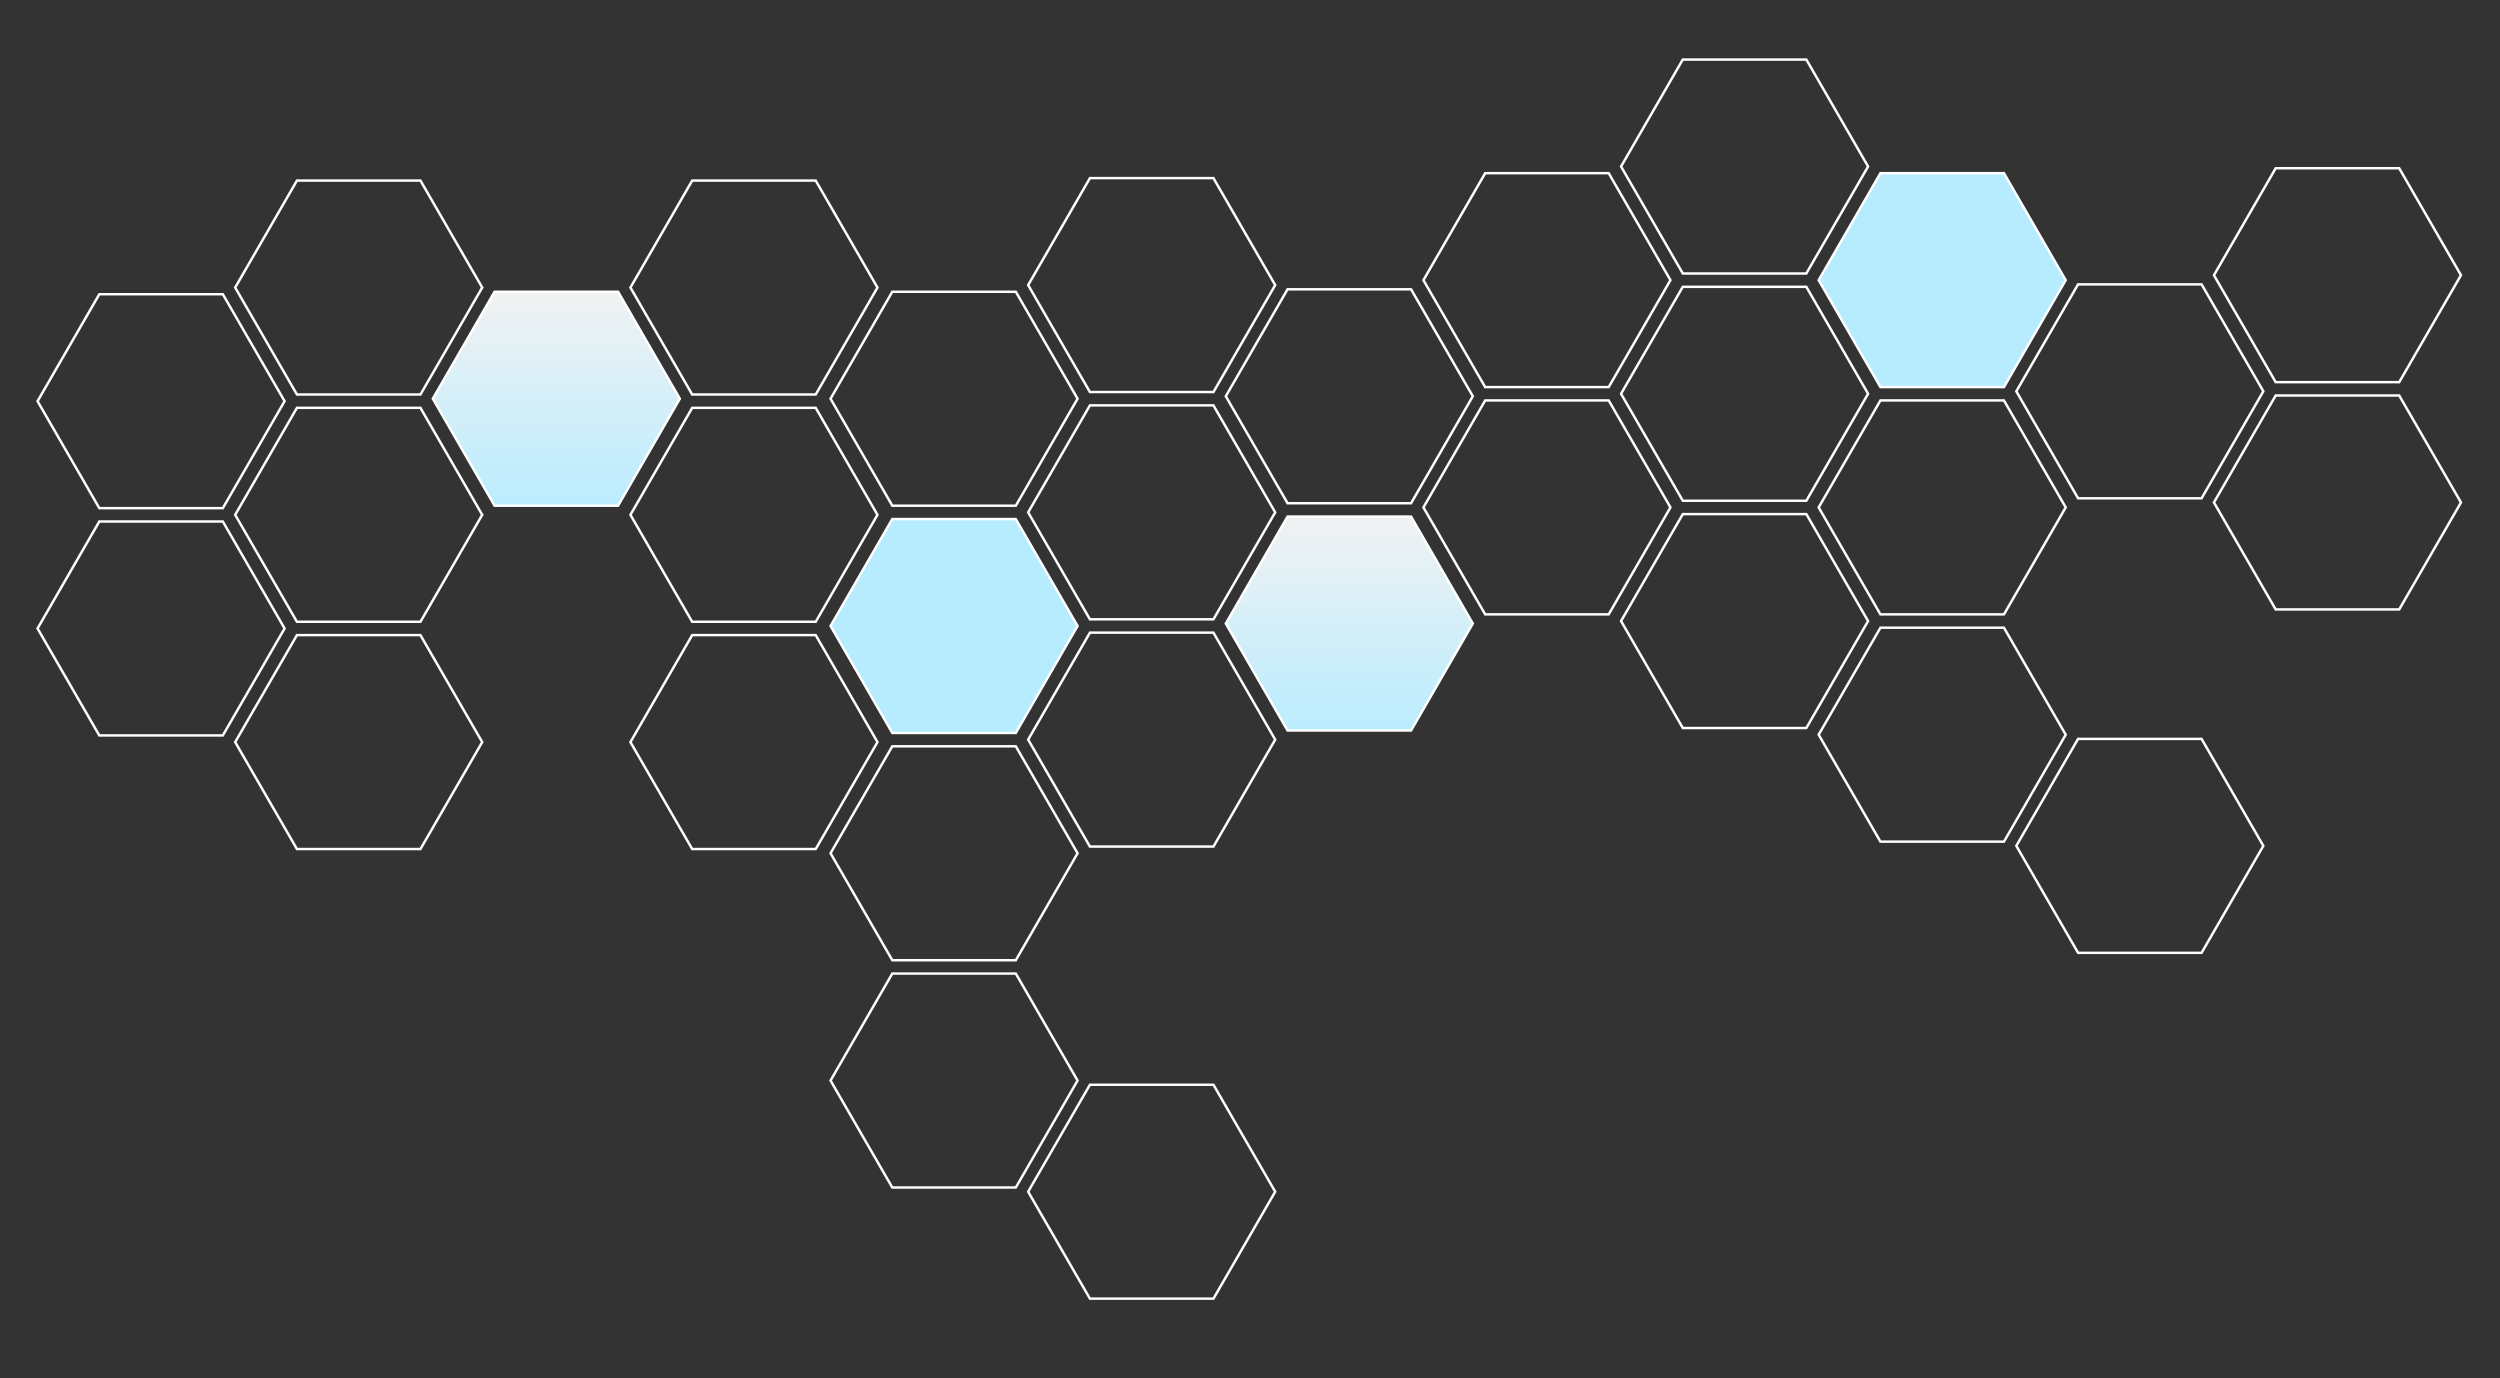<?xml version="1.0" encoding="UTF-8"?> <!-- Generator: Adobe Illustrator 23.1.0, SVG Export Plug-In . SVG Version: 6.00 Build 0) --> <svg xmlns="http://www.w3.org/2000/svg" xmlns:xlink="http://www.w3.org/1999/xlink" id="Layer_1" x="0px" y="0px" viewBox="0 0 1012 558" style="enable-background:new 0 0 1012 558;" xml:space="preserve"><rect x="0" y="0" width="1012" height="558" fill="#333333" stroke="none"/> <style type="text/css"> .st0{fill:none;stroke:#FFFFFF;stroke-miterlimit:10;} .st1{fill:url(#SVGID_1_);stroke:#FFFFFF;stroke-miterlimit:10;} .st2{fill:#B7ECFF;stroke:#FFFFFF;stroke-miterlimit:10;} .st3{fill:url(#SVGID_2_);stroke:#FFFFFF;stroke-miterlimit:10;} </style> <polygon class="st0" points="571.2,117.1 521.2,117.1 496.2,160.4 521.2,203.7 571.2,203.7 596.2,160.4 "></polygon> <linearGradient id="SVGID_1_" gradientUnits="userSpaceOnUse" x1="546.154" y1="206.681" x2="546.154" y2="301.169"> <stop offset="0" style="stop-color:#F2F2F2"></stop> <stop offset="1" style="stop-color:#B7ECFF"></stop> </linearGradient> <polygon class="st1" points="571.2,209.1 521.2,209.1 496.2,252.4 521.2,295.7 571.2,295.7 596.2,252.4 "></polygon> <polygon class="st0" points="491.2,72.1 441.2,72.1 416.2,115.4 441.2,158.7 491.2,158.7 516.2,115.4 "></polygon> <polygon class="st0" points="491.2,164.1 441.2,164.1 416.2,207.4 441.2,250.7 491.2,250.7 516.2,207.4 "></polygon> <polygon class="st0" points="491.2,256.1 441.2,256.1 416.2,299.4 441.2,342.7 491.2,342.7 516.2,299.4 "></polygon> <polygon class="st0" points="330.2,73.1 280.2,73.1 255.2,116.4 280.2,159.7 330.2,159.7 355.2,116.4 "></polygon> <polygon class="st0" points="330.2,165.1 280.2,165.1 255.2,208.4 280.2,251.7 330.2,251.7 355.2,208.4 "></polygon> <polygon class="st0" points="330.2,257.1 280.2,257.1 255.2,300.4 280.2,343.7 330.2,343.7 355.2,300.4 "></polygon> <polygon class="st0" points="731.2,24.1 681.2,24.1 656.2,67.4 681.2,110.7 731.2,110.7 756.2,67.4 "></polygon> <polygon class="st0" points="731.2,116.1 681.2,116.1 656.2,159.4 681.2,202.7 731.2,202.7 756.2,159.4 "></polygon> <polygon class="st0" points="731.2,208.1 681.2,208.1 656.2,251.4 681.2,294.7 731.2,294.7 756.2,251.4 "></polygon> <polygon class="st2" points="811.2,70.1 761.2,70.1 736.2,113.4 761.2,156.7 811.2,156.7 836.2,113.4 "></polygon> <polygon class="st0" points="811.2,162.1 761.2,162.1 736.2,205.4 761.2,248.7 811.2,248.7 836.2,205.4 "></polygon> <polygon class="st0" points="811.2,254.1 761.2,254.1 736.2,297.4 761.2,340.7 811.2,340.7 836.2,297.4 "></polygon> <polygon class="st0" points="891.2,115.1 841.2,115.1 816.2,158.4 841.2,201.7 891.2,201.7 916.2,158.4 "></polygon> <polygon class="st0" points="891.2,299.1 841.2,299.1 816.2,342.4 841.2,385.7 891.2,385.7 916.2,342.4 "></polygon> <polygon class="st0" points="971.2,68.1 921.2,68.1 896.2,111.4 921.2,154.7 971.2,154.7 996.2,111.4 "></polygon> <polygon class="st0" points="971.2,160.1 921.2,160.1 896.2,203.4 921.2,246.7 971.2,246.7 996.2,203.4 "></polygon> <linearGradient id="SVGID_2_" gradientUnits="userSpaceOnUse" x1="225.154" y1="116.539" x2="225.154" y2="210.692"> <stop offset="0" style="stop-color:#F2F2F2"></stop> <stop offset="1" style="stop-color:#B7ECFF"></stop> </linearGradient> <polygon class="st3" points="250.2,118.1 200.2,118.1 175.2,161.4 200.2,204.7 250.2,204.7 275.2,161.4 "></polygon> <polygon class="st0" points="170.2,73.1 120.2,73.1 95.2,116.4 120.2,159.7 170.2,159.7 195.2,116.4 "></polygon> <polygon class="st0" points="170.2,165.1 120.2,165.1 95.2,208.4 120.2,251.7 170.2,251.7 195.2,208.4 "></polygon> <polygon class="st0" points="170.2,257.1 120.2,257.1 95.2,300.4 120.2,343.7 170.2,343.7 195.2,300.4 "></polygon> <polygon class="st0" points="90.2,119.1 40.2,119.1 15.2,162.4 40.2,205.7 90.2,205.7 115.2,162.4 "></polygon> <polygon class="st0" points="90.2,211.1 40.2,211.1 15.2,254.4 40.2,297.7 90.2,297.7 115.2,254.4 "></polygon> <polygon class="st0" points="651.2,70.1 601.2,70.1 576.2,113.4 601.2,156.7 651.2,156.7 676.2,113.4 "></polygon> <polygon class="st0" points="651.2,162.1 601.2,162.1 576.2,205.4 601.2,248.7 651.2,248.7 676.2,205.4 "></polygon> <polygon class="st0" points="411.2,118.1 361.2,118.1 336.2,161.4 361.2,204.7 411.2,204.7 436.2,161.4 "></polygon> <polygon class="st2" points="411.2,210.1 361.2,210.1 336.2,253.4 361.2,296.7 411.2,296.7 436.2,253.4 "></polygon> <polygon class="st0" points="411.2,302.1 361.2,302.1 336.2,345.4 361.2,388.7 411.2,388.7 436.2,345.4 "></polygon> <polygon class="st0" points="411.2,394.1 361.2,394.1 336.2,437.4 361.2,480.7 411.2,480.7 436.2,437.4 "></polygon> <polygon class="st0" points="491.2,439.1 441.2,439.1 416.2,482.4 441.2,525.7 491.2,525.7 516.2,482.4 "></polygon> </svg> 